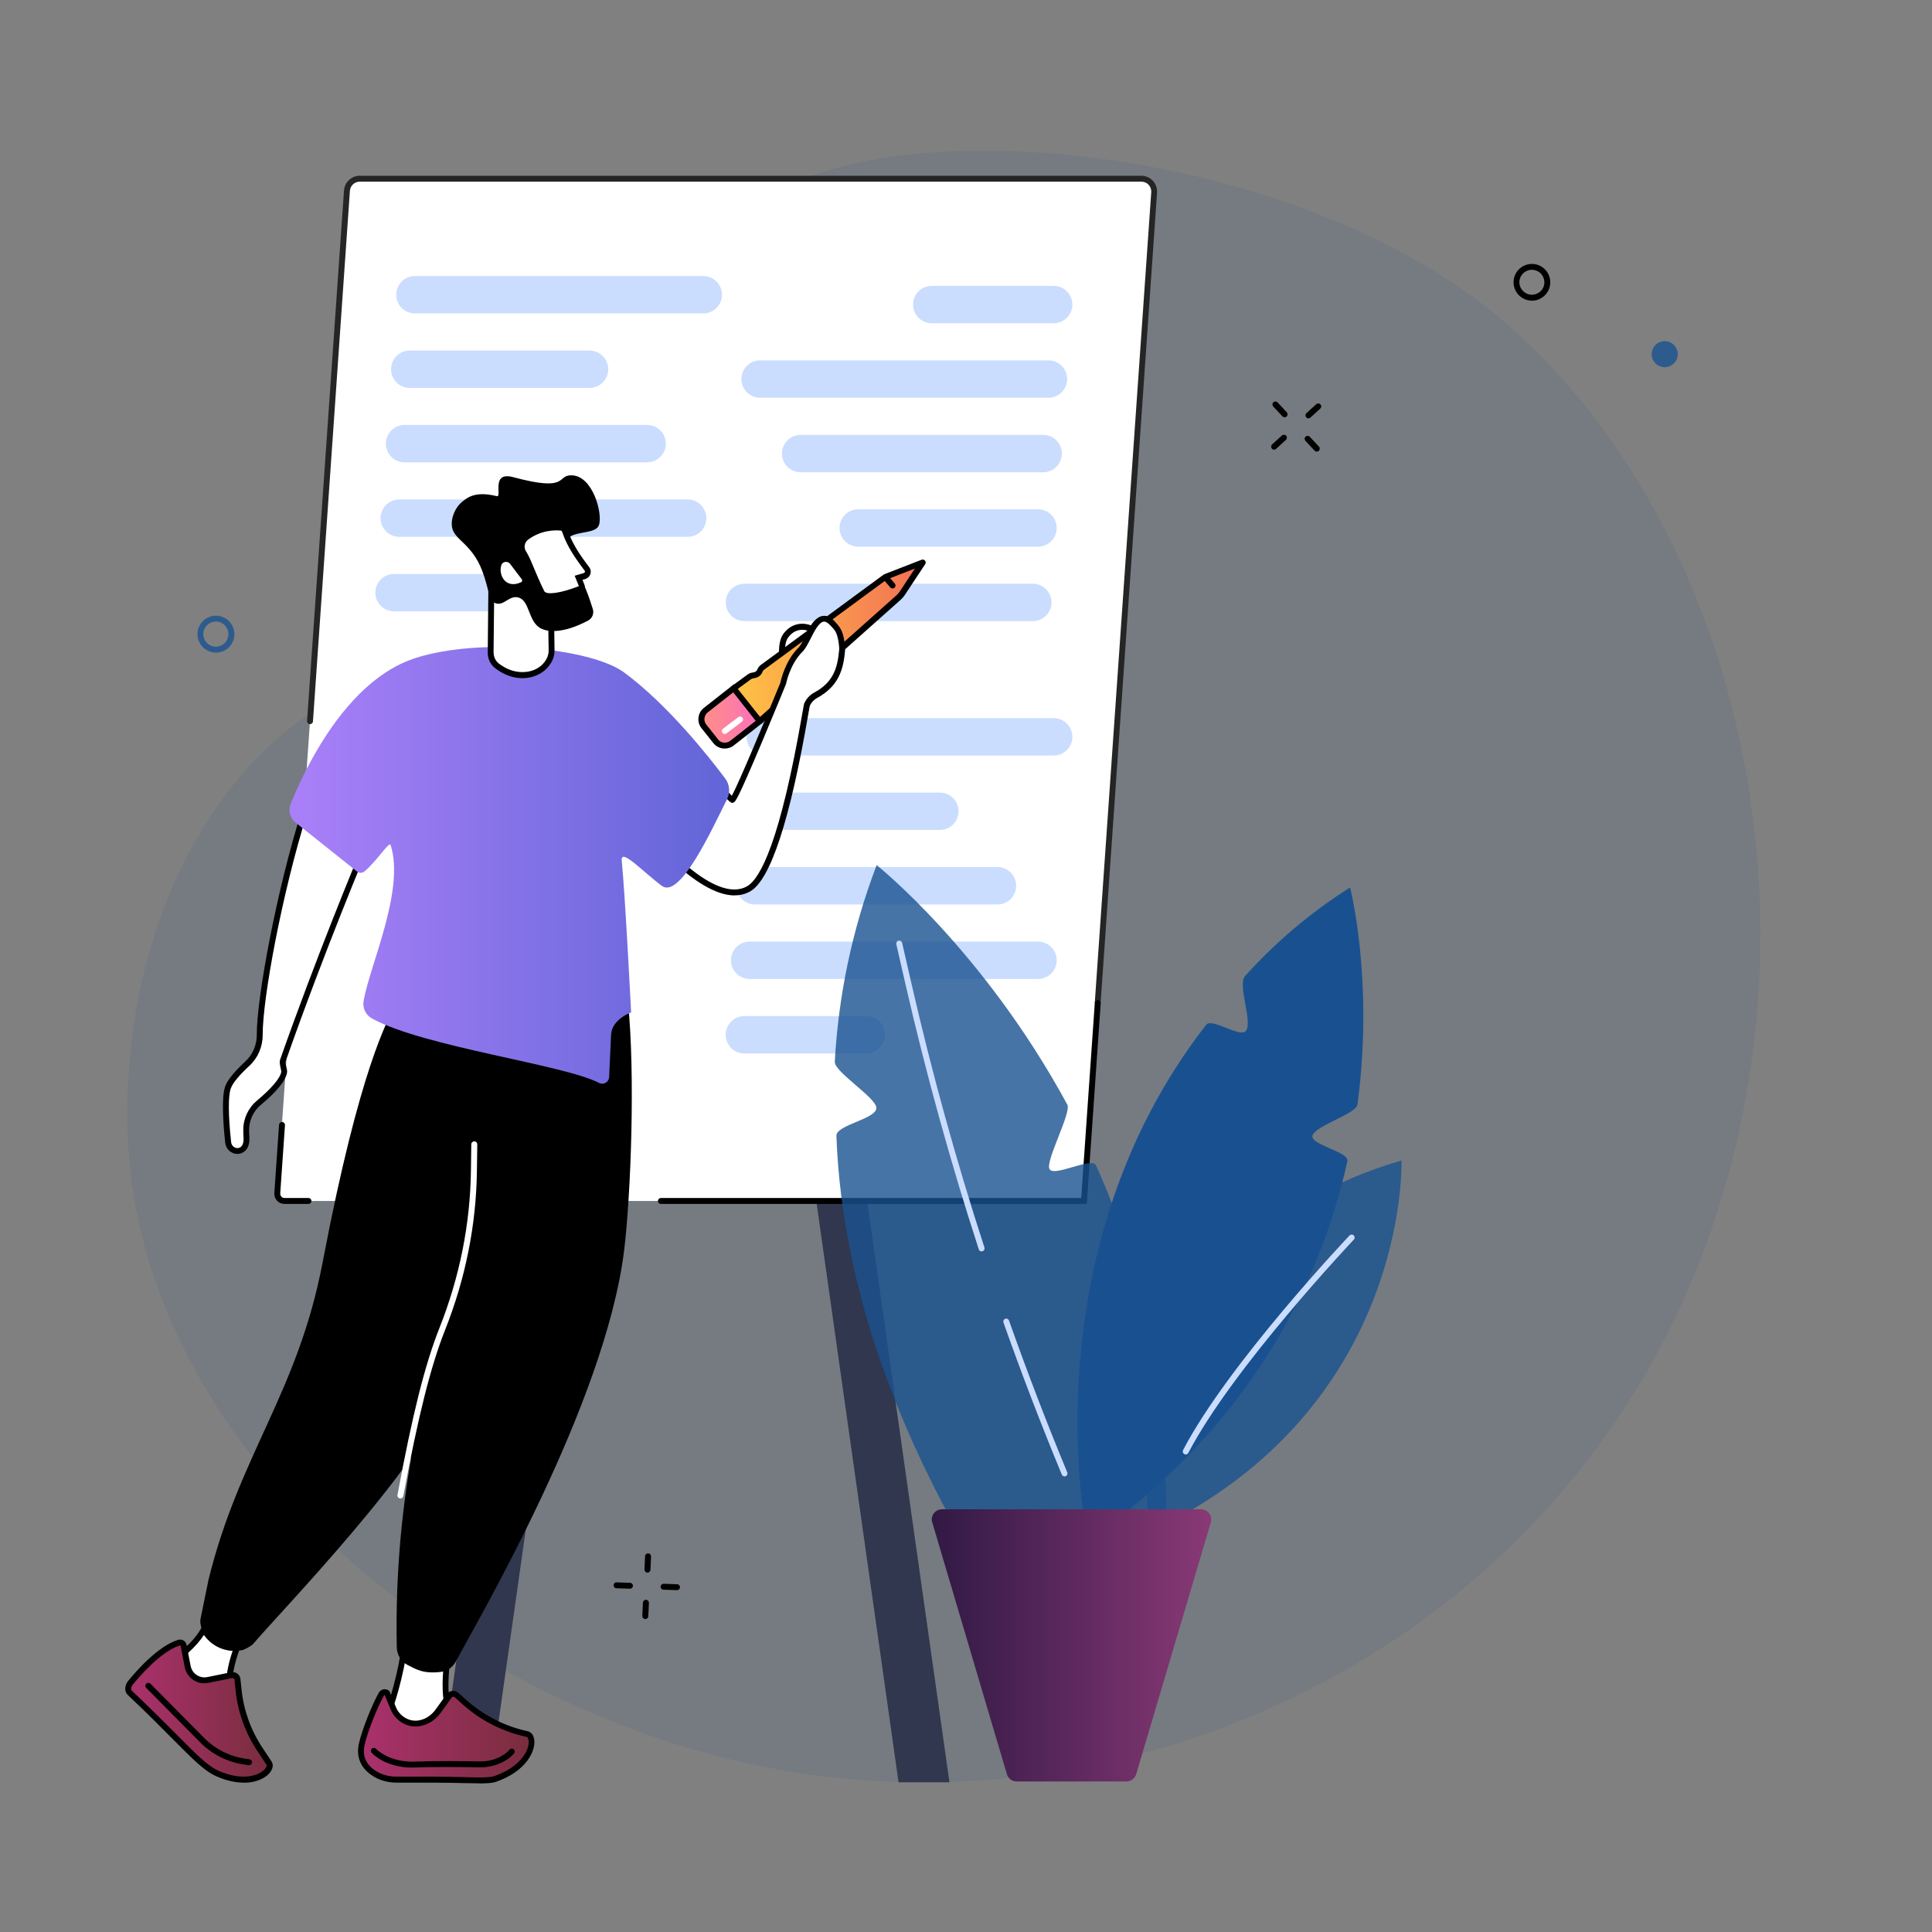 <?xml version="1.0" encoding="UTF-8"?>
<svg id="Layer_1" xmlns="http://www.w3.org/2000/svg" version="1.1" xmlns:xlink="http://www.w3.org/1999/xlink" viewBox="0 0 2160 2160">
  <rect x="0" y="0" width="2160" height="2160" fill="#808080" stroke="none"/>
  <!-- Generator: Adobe Illustrator 29.3.1, SVG Export Plug-In . SVG Version: 2.1.0 Build 151)  -->
  <defs>
    <style>
      .st0 {
        fill: url(#linear-gradient2);
      }

      .st1 {
        fill: #252525;
      }

      .st2 {
        fill: #99b9ff;
      }

      .st3 {
        opacity: .1;
      }

      .st3, .st4 {
        isolation: isolate;
      }

      .st3, .st4, .st5 {
        fill: #195190;
      }

      .st6 {
        fill: #fff;
      }

      .st7 {
        fill: #caddff;
      }

      .st8 {
        fill: url(#linear-gradient1);
      }

      .st4 {
        opacity: .8;
      }

      .st9 {
        fill: url(#linear-gradient4);
      }

      .st10 {
        fill: #30374e;
      }

      .st11 {
        fill: url(#linear-gradient5);
      }

      .st12 {
        fill: url(#linear-gradient3);
      }

      .st13 {
        display: none;
      }

      .st14 {
        fill: url(#linear-gradient);
      }
    </style>
    <linearGradient id="linear-gradient" x1="403.6" y1="1941.1" x2="594.5" y2="1941.1" gradientUnits="userSpaceOnUse">
      <stop offset="0" stop-color="#ab316d"/>
      <stop offset="1" stop-color="#792d3d"/>
    </linearGradient>
    <linearGradient id="linear-gradient1" x1="143.4" y1="1913" x2="301.6" y2="1913" xlink:href="#linear-gradient"/>
    <linearGradient id="linear-gradient2" x1="819.7" y1="717.6" x2="1031.6" y2="717.6" gradientUnits="userSpaceOnUse">
      <stop offset="0" stop-color="#ffc444"/>
      <stop offset="1" stop-color="#f36f56"/>
    </linearGradient>
    <linearGradient id="linear-gradient3" x1="784.2" y1="801.5" x2="849.4" y2="801.5" gradientUnits="userSpaceOnUse">
      <stop offset="0" stop-color="#ff9085"/>
      <stop offset="1" stop-color="#fb6fbb"/>
    </linearGradient>
    <linearGradient id="linear-gradient4" x1="323.8" y1="967.4" x2="815.2" y2="967.4" gradientUnits="userSpaceOnUse">
      <stop offset="0" stop-color="#aa80f9"/>
      <stop offset="1" stop-color="#6165d7"/>
    </linearGradient>
    <linearGradient id="linear-gradient5" x1="1041.8" y1="1839.5" x2="1354.3" y2="1839.5" gradientUnits="userSpaceOnUse">
      <stop offset="0" stop-color="#311944"/>
      <stop offset="1" stop-color="#893976"/>
    </linearGradient>
  </defs>
  <g id="Garden_workshop">
    <path class="st3" d="M585.5,624.6c191.4-192.7,133.6-318.1,267.6-402.6,166.1-104.8,603.6-53.7,825.6,135.1,271.8,231.2,372.9,692.2,213.1,1074.2-170.1,406.8-604.5,613.7-1003.9,550-356.7-56.8-707.3-337.9-742.5-675.1-3.8-36.5-20.6-234.1,97.3-404.4,97.5-140.8,191.1-124.5,342.8-277.2Z"/>
    <g>
      <g>
        <g>
          <polygon class="st10" points="1004.6 1992.6 1061.5 1992.6 900.1 853.2 843.9 857.2 1004.6 1992.6"/>
          <polygon class="st10" points="547.8 1992.6 490.9 1992.6 652.4 853.2 708.6 857.2 547.8 1992.6"/>
        </g>
        <path class="st6" d="M1200,1342.7H322.9c-7.4,0-13.2-6.3-12.7-13.6L388,211.5c.5-6.7,6-11.8,12.7-11.8h877.1c7.4,0,13.2,6.3,12.7,13.6l-77.7,1117.5c-.5,6.7-6,11.8-12.7,11.8Z"/>
        <g>
          <path class="st1" d="M1227.3,1124.2c0,0-.2,0-.2,0-1.8-.1-3.2-1.7-3.1-3.5l63.1-905.8c.2-3.1-.8-6-2.9-8.3-2.1-2.3-5-3.5-8.1-3.5H402.2c-5.8,0-10.6,4.5-11,10.3l-41.3,593.1c-.1,1.8-1.7,3.2-3.5,3.1-1.8-.1-3.2-1.7-3.1-3.5l41.3-593.1c.6-9.2,8.4-16.5,17.6-16.5h873.8c4.9,0,9.6,2,12.9,5.6,3.3,3.6,5,8.4,4.7,13.3l-63.1,905.8c-.1,1.7-1.6,3.1-3.3,3.1Z"/>
          <path d="M344.8,1346h-26.8c-3.1,0-6.2-1.3-8.3-3.6-2.1-2.3-3.2-5.4-3-8.5l5.3-76.4c.1-1.8,1.7-3.2,3.5-3.1,1.8.1,3.2,1.7,3.1,3.5l-5.3,76.4c0,1.3.4,2.6,1.3,3.6.9,1,2.1,1.5,3.5,1.5h26.8c1.8,0,3.3,1.5,3.3,3.3s-1.5,3.3-3.3,3.3Z"/>
          <path d="M1215,1346h-476.1c-1.8,0-3.3-1.5-3.3-3.3s1.5-3.3,3.3-3.3h469.9l15.2-218.2c.1-1.8,1.7-3.2,3.5-3.1,1.8.1,3.2,1.7,3.1,3.5l-15.6,224.4Z"/>
        </g>
      </g>
      <g>
        <path class="st7" d="M855.6,802.9h322.4c11.6,0,20.9,9.4,20.9,20.9h0c0,11.6-9.4,20.9-20.9,20.9h-322.4c-11.6,0-20.9-9.4-20.9-20.9h0c0-11.6,9.4-20.9,20.9-20.9Z"/>
        <path class="st7" d="M1050.8,886.1h-201c-11.6,0-20.9,9.4-20.9,20.9h0c0,11.6,9.4,20.9,20.9,20.9h201c11.6,0,20.9-9.4,20.9-20.9h0c0-11.6-9.4-20.9-20.9-20.9Z"/>
        <path class="st7" d="M1115.2,969.4h-271.2c-11.6,0-20.9,9.4-20.9,20.9h0c0,11.6,9.4,20.9,20.9,20.9h271.2c11.6,0,20.9-9.4,20.9-20.9h0c0-11.6-9.4-20.9-20.9-20.9Z"/>
        <path class="st7" d="M1160.5,1052.7h-322.4c-11.6,0-20.9,9.4-20.9,20.9h0c0,11.6,9.4,20.9,20.9,20.9h322.4c11.6,0,20.9-9.4,20.9-20.9h0c0-11.6-9.4-20.9-20.9-20.9Z"/>
        <path class="st7" d="M968.5,1136h-136.3c-11.6,0-20.9,9.4-20.9,20.9h0c0,11.6,9.4,20.9,20.9,20.9h136.3c11.6,0,20.9-9.4,20.9-20.9h0c0-11.6-9.4-20.9-20.9-20.9Z"/>
      </g>
      <g>
        <path class="st7" d="M832.3,652.6h322.4c11.6,0,20.9,9.4,20.9,20.9h0c0,11.6-9.4,20.9-20.9,20.9h-322.4c-11.6,0-20.9-9.4-20.9-20.9h0c0-11.6,9.4-20.9,20.9-20.9Z"/>
        <path class="st7" d="M959.5,611.2h201c11.6,0,20.9-9.4,20.9-20.9h0c0-11.6-9.4-20.9-20.9-20.9h-201c-11.6,0-20.9,9.4-20.9,20.9h0c0,11.6,9.4,20.9,20.9,20.9Z"/>
        <path class="st7" d="M895.1,528h271.2c11.6,0,20.9-9.4,20.9-20.9h0c0-11.6-9.4-20.9-20.9-20.9h-271.2c-11.6,0-20.9,9.4-20.9,20.9h0c0,11.6,9.4,20.9,20.9,20.9Z"/>
        <path class="st7" d="M849.8,444.7h322.4c11.6,0,20.9-9.4,20.9-20.9h0c0-11.6-9.4-20.9-20.9-20.9h-322.4c-11.6,0-20.9,9.4-20.9,20.9h0c0,11.6,9.4,20.9,20.9,20.9Z"/>
        <path class="st7" d="M1041.7,361.4h136.3c11.6,0,20.9-9.4,20.9-20.9h0c0-11.6-9.4-20.9-20.9-20.9h-136.3c-11.6,0-20.9,9.4-20.9,20.9h0c0,11.6,9.4,20.9,20.9,20.9Z"/>
      </g>
      <g>
        <path class="st7" d="M463.9,308.6h322.4c11.6,0,20.9,9.4,20.9,20.9h0c0,11.6-9.4,20.9-20.9,20.9h-322.4c-11.6,0-20.9-9.4-20.9-20.9h0c0-11.6,9.4-20.9,20.9-20.9Z"/>
        <path class="st7" d="M659.1,391.9h-201c-11.6,0-20.9,9.4-20.9,20.9h0c0,11.6,9.4,20.9,20.9,20.9h201c11.6,0,20.9-9.4,20.9-20.9h0c0-11.6-9.4-20.9-20.9-20.9Z"/>
        <path class="st7" d="M723.5,475.1h-271.2c-11.6,0-20.9,9.4-20.9,20.9h0c0,11.6,9.4,20.9,20.9,20.9h271.2c11.6,0,20.9-9.4,20.9-20.9h0c0-11.6-9.4-20.9-20.9-20.9Z"/>
        <path class="st7" d="M768.8,558.4h-322.4c-11.6,0-20.9,9.4-20.9,20.9h0c0,11.6,9.4,20.9,20.9,20.9h322.4c11.6,0,20.9-9.4,20.9-20.9h0c0-11.6-9.4-20.9-20.9-20.9Z"/>
        <path class="st7" d="M576.8,641.7h-136.3c-11.6,0-20.9,9.4-20.9,20.9h0c0,11.6,9.4,20.9,20.9,20.9h136.3c11.6,0,20.9-9.4,20.9-20.9h0c0-11.6-9.4-20.9-20.9-20.9Z"/>
      </g>
      <g class="st13">
        <g>
          <path class="st7" d="M794.3,698.4c-.8,0-1.5,0-2.3,0-46.7-3.2-76.7-102.4-68.3-225.9,8.1-119.6,94.7-212.6,95.6-213.5l2.8-2.9,2.3,3.3c.7,1,74,104.9,65.9,224.5h0c-8.3,121.5-50.1,214.6-96,214.6ZM821.3,266.5c-14.8,16.9-83.9,101.2-91.1,206.3-3.9,57.6.7,112.2,12.9,153.8,11.7,40,29.7,63.7,49.3,65,19.6,1.3,40.6-19.7,57.6-57.7,17.7-39.6,29.7-93.1,33.6-150.7l3.3.2-3.3-.2c7.1-105.2-49.9-198-62.3-216.8Z"/>
          <path class="st7" d="M789.1,751.1c0,0-.1,0-.2,0-1.8-.1-3.2-1.7-3.1-3.5l29.8-442.6c.1-1.8,1.7-3.2,3.5-3.1,1.8.1,3.2,1.7,3.1,3.5l-29.8,442.6c-.1,1.7-1.6,3.1-3.3,3.1Z"/>
        </g>
        <g>
          <path class="st7" d="M590.9,667.4l-58-104.4-68.3,99.8-1.5-7.7c-.2-1.1-21.6-109-17.2-177.7,8.5-132,104.8-234.9,105.8-236l2.7-2.9,2.3,3.2c.8,1.1,83.3,115.5,74.8,247.5h0c-4.3,67-37.9,169.8-38.3,170.9l-2.4,7.2ZM533.5,550.4l55.8,100.5c7.7-24.6,32.1-106.1,35.7-162,7.5-117.1-57.9-220.2-71.2-239.9-15.7,17.8-93.8,111.7-101.3,228.8-3.7,57.2,10.8,142.2,15.6,168.2l65.4-95.6ZM628.2,489.1h0,0Z"/>
          <path class="st7" d="M524.4,703.9c0,0-.1,0-.2,0-1.8-.1-3.2-1.7-3.1-3.5l26.4-411.8c.1-1.8,1.7-3.2,3.5-3.1,1.8.1,3.2,1.7,3.1,3.5l-26.4,411.8c-.1,1.8-1.6,3.1-3.3,3.1Z"/>
          <g>
            <path class="st7" d="M556.9,412.7c-.8,0-1.5-.3-2.1-.8-1.4-1.2-1.6-3.3-.4-4.7,12.4-14.5,22.8-32.8,30.9-54.1.6-1.7,2.5-2.6,4.3-1.9,1.7.6,2.6,2.6,1.9,4.3-8.3,22.1-19.1,41-32,56.1-.7.8-1.6,1.2-2.5,1.2Z"/>
            <path class="st7" d="M552.4,489.1c-1.1,0-2.2-.5-2.8-1.5-1-1.5-.5-3.6,1-4.6,22.8-14.6,40.1-35.1,50.5-49.9,1.1-1.5,3.1-1.8,4.6-.8,1.5,1.1,1.8,3.1.8,4.6-10.8,15.2-28.7,36.5-52.4,51.6-.6.4-1.2.5-1.8.5Z"/>
            <path class="st7" d="M527.9,410.8c-1.1,0-2.1-.5-2.8-1.5-10.7-16.4-19-36.2-24.4-58.7-.4-1.8.7-3.6,2.4-4,1.8-.4,3.6.7,4,2.4,5.3,21.8,13.2,40.9,23.5,56.7,1,1.5.6,3.6-1,4.6-.6.4-1.2.5-1.8.5Z"/>
            <path class="st7" d="M522.6,487.2c-.7,0-1.5-.3-2.1-.8-21.3-17.7-36.1-40.7-44.9-56.8-.9-1.6-.3-3.6,1.3-4.5,1.6-.9,3.6-.3,4.5,1.3,8.5,15.6,22.8,37.8,43.3,54.9,1.4,1.2,1.6,3.3.4,4.7-.7.8-1.6,1.2-2.5,1.2Z"/>
            <path class="st7" d="M514.3,578.8c-.7,0-1.3-.2-1.9-.6-15.8-11-30.8-28.9-45.9-54.6-.9-1.6-.4-3.6,1.2-4.5,1.6-.9,3.6-.4,4.5,1.2,14.6,24.9,29,42.1,44,52.5,1.5,1,1.9,3.1.8,4.6-.6.9-1.7,1.4-2.7,1.4Z"/>
          </g>
        </g>
        <g>
          <path class="st2" d="M1066.4,704.5c0,0-.1,0-.2,0-1,0-1.9-.6-2.5-1.4-.8-1.1-78.8-111.4-84.8-214.8,0-.9.3-1.8.9-2.5.7-.7,1.6-1,2.5-1l7.4.3c-1.8-24-2-48.9-.4-74,.8-12.1,2.5-24.6,5-37,.2-.9.8-1.7,1.6-2.2.8-.5,1.8-.6,2.7-.2l5.4,1.9c6-25.9,16.5-52.7,31.3-79.6.4-.8,1.2-1.4,2.1-1.6.9-.2,1.9,0,2.6.5l7.6,5.2c9.1-14.3,23.6-34.8,43.8-56.1l.8-.8c.7-.8,1.8-1.4,2.9-1.4s.2,0,.3,0c0,0,.2,0,.3,0,1.1.1,2.2.8,2.9,1.9l.4.5c17.2,23.5,29,45.9,36.3,61.4l8-4.1c.8-.4,1.8-.5,2.7-.2.9.3,1.6,1,1.9,1.9,11.3,28.6,18.3,56.5,21,83l5.6-1.2c.9-.2,1.9,0,2.7.6.8.6,1.2,1.4,1.3,2.4,1,12.8,1.1,25.4.3,37.4-1.6,25.4-4.9,50.1-9.7,73.4l7.5.5c.9,0,1.8.5,2.4,1.3.6.7.8,1.7.6,2.6-19,101.7-110.1,201.3-111,202.3-.6.7-1.5,1.1-2.4,1.1ZM985.8,491.7c6.7,90.3,68.1,185.2,81,204.2,15.1-17.2,87.8-103.6,105.9-192.2l-7.5-.5c-1,0-1.8-.5-2.4-1.3-.6-.8-.8-1.7-.6-2.7,5.2-24.1,8.6-49.7,10.3-76.2.7-10.5.7-21.5,0-32.7l-5.5,1.2c-.9.2-1.9,0-2.7-.6-.8-.6-1.2-1.4-1.3-2.4-2.2-25.9-8.8-53.2-19.6-81.4l-7.8,4c-.8.4-1.7.5-2.6.2-.9-.3-1.6-.9-1.9-1.8-6.8-14.9-18.5-37.5-35.8-61.6-20.5,21.9-34.9,42.7-43.5,56.5-.5.8-1.2,1.3-2.1,1.5-.9.2-1.8,0-2.5-.5l-7.4-5.1c-14.3,26.6-24.3,52.9-29.8,78.3-.2.9-.8,1.7-1.6,2.2-.8.5-1.8.5-2.7.2l-5.3-1.9c-2.1,10.9-3.5,21.8-4.1,32.4-1.7,26.1-1.4,52,.6,76.8,0,.9-.3,1.9-.9,2.6-.7.7-1.6,1.1-2.5,1l-7.5-.3ZM1093.4,245.4s0,0,0,0h0Z"/>
          <path class="st2" d="M1060.2,759.3c0,0-.1,0-.2,0-1.8-.1-3.2-1.7-3.1-3.5l31.1-464.4c.1-1.8,1.7-3.2,3.5-3.1,1.8.1,3.2,1.7,3.1,3.5l-31.1,464.4c-.1,1.7-1.6,3.1-3.3,3.1Z"/>
          <path class="st2" d="M1097.1,425.9c-.8,0-1.5-.3-2.1-.8-1.4-1.2-1.6-3.3-.4-4.7,32-37.5,40.9-88.9,41-89.5.3-1.8,2-3,3.8-2.7,1.8.3,3,2,2.7,3.8-.4,2.2-9.3,53.8-42.5,92.7-.7.8-1.6,1.2-2.5,1.2Z"/>
          <path class="st2" d="M1092.6,502.3c-1.1,0-2.2-.5-2.8-1.5-1-1.5-.5-3.6,1-4.6,41.5-26.5,65.1-73.2,65.3-73.6.8-1.6,2.8-2.3,4.4-1.5,1.6.8,2.3,2.8,1.5,4.4-1,2-24.6,48.8-67.7,76.3-.6.4-1.2.5-1.8.5Z"/>
          <path class="st2" d="M1089.2,594.2c-1.2,0-2.3-.6-2.9-1.8-.8-1.6-.2-3.6,1.4-4.5,26.2-13.7,47.1-42.1,58.4-57.4,2.1-2.9,4-5.4,5.5-7.3,1.1-1.4,3.2-1.7,4.6-.5,1.4,1.1,1.7,3.2.5,4.6-1.4,1.8-3.2,4.2-5.3,7.1-11.6,15.7-33.2,44.9-60.7,59.3-.5.3-1,.4-1.5.4Z"/>
          <path class="st2" d="M1068.1,424c-1.1,0-2.1-.5-2.8-1.5-28-42.7-30.3-95.1-30.4-97.3,0-1.8,1.4-3.4,3.2-3.4,1.8,0,3.4,1.4,3.4,3.2,0,.5,2.4,52.8,29.3,93.9,1,1.5.6,3.6-1,4.6-.6.4-1.2.5-1.8.5Z"/>
          <path class="st2" d="M1062.8,500.4c-.7,0-1.5-.3-2.1-.8-39.2-32.7-56.7-82.2-57.4-84.2-.6-1.7.3-3.6,2-4.2,1.7-.6,3.6.3,4.2,2,.2.5,17.6,49.8,55.4,81.3,1.4,1.2,1.6,3.3.4,4.7-.7.8-1.6,1.2-2.5,1.2Z"/>
          <path class="st2" d="M1054.5,592c-.7,0-1.3-.2-1.9-.6-25.5-17.8-43.2-49.5-52.7-66.5-1.7-3.1-3.2-5.8-4.4-7.7-.9-1.6-.5-3.6,1.1-4.5,1.6-1,3.6-.5,4.5,1.1,1.2,2,2.8,4.8,4.5,7.9,9.2,16.6,26.5,47.4,50.7,64.3,1.5,1,1.9,3.1.8,4.6-.6.9-1.7,1.4-2.7,1.4Z"/>
        </g>
      </g>
    </g>
    <g>
      <g>
        <g>
          <g>
            <path class="st6" d="M504.5,1828.3s-15.5,70.9,1.6,91.2l5.3,8.7-16.6,7.1c-21.1,9-45.5,5-62.6-10.3l-2.3-2.1,4-9c7.2-15.9,19.5-65.4,18.3-82.3l52.1-3.4Z"/>
            <path d="M471.7,1943.3c-15.1,0-30-5.5-41.6-15.8l-2.3-2.1c-1.1-1-1.4-2.5-.8-3.8l4-9c7-15.5,19.2-64.5,18.1-80.7,0-.9.2-1.7.8-2.4s1.4-1.1,2.3-1.1l52.1-3.4c1,0,2,.4,2.7,1.1.7.8.9,1.8.7,2.9-4.2,19.3-12.3,72.7.9,88.3.1.1.2.3.3.4l5.3,8.7c.5.8.6,1.8.3,2.7-.3.9-1,1.7-1.9,2l-16.6,7.1c-7.9,3.4-16.2,5-24.4,5ZM434,1922.1l.5.4c16,14.4,39.2,18.2,59.1,9.7l13.1-5.6-3.2-5.2c-15.4-18.7-6.2-73.6-3.1-89.5l-44.7,2.9c-.3,19.7-11.8,65.1-18.7,80.5l-3,6.8Z"/>
          </g>
          <g>
            <g>
              <path class="st14" d="M510.6,1895.2l9.3,8.3c18.6,16.6,41,28.3,65.1,34.2l4.6,1.1c1.8.4,3.2,1.7,3.8,3.4l.3.9c3.6,9.6-5,33.7-40,45.8-9.1,3.2-33.4.8-69.5.8-15.7,0-31.8,0-41.1,0-9.2,0-18.3-2.5-25.9-7.7-8.5-5.8-16.2-15.5-13-31.2,3.1-15.4,15.5-45.6,22.2-56.9,1.3-2.2,4.1-2.7,6.2-1.2l6.9,17c4.7,11.5,16.5,18.9,28.7,17.1.8-.1,1.5-.3,2.3-.4,7.8-1.8,14.6-6.8,19.3-13.4l12.1-16.8c2-2.7,5.9-3.2,8.4-.9Z"/>
              <path d="M535.8,1993.8c-5.4,0-11.7-.2-19-.3-9.5-.2-20.2-.5-32.4-.5-15.7,0-31.8,0-41.2,0-10.3,0-19.9-2.9-27.7-8.3-12.3-8.4-17.3-20.4-14.4-34.6,3.2-15.4,15.4-45.7,22.6-57.9,1.1-1.8,2.9-3.1,4.9-3.5,2.1-.4,4.3,0,6,1.4.5.4.9.8,1.1,1.4l6.9,17c4.2,10.3,14.8,16.6,25.1,15,.7-.1,1.4-.2,2.1-.4,6.7-1.5,12.9-5.8,17.4-12.1l12.1-16.8c1.5-2.1,3.8-3.4,6.3-3.7,2.5-.3,5,.5,6.9,2.2,0,0,0,0,0,0l9.3,8.3c18.2,16.1,40.2,27.7,63.7,33.5l4.6,1.1c2.8.7,5.1,2.7,6.1,5.5l.3.9c1.8,4.9,1,11.7-2.2,18.6-3.7,7.9-13.8,22.4-39.8,31.5-4.1,1.4-10.4,1.8-19.1,1.8ZM430.1,1895.1c0,0-.1,0-.2,0-.2,0-.4.2-.5.4-6.8,11.5-18.9,41.3-21.9,55.9-2.4,11.6,1.5,21,11.6,27.8,6.8,4.6,15.1,7.1,24,7.1,9.4,0,25.5,0,41.1,0,12.3,0,23.1.3,32.6.5,17.6.5,30.3.8,35.8-1.1,23.7-8.2,32.7-21.1,36-28,2.9-6.1,2.9-11,2-13.5l-.3-.9c-.3-.7-.8-1.2-1.5-1.4l-4.6-1.1c-24.6-6-47.6-18.1-66.5-34.9l-9.3-8.3c-.5-.5-1.2-.7-1.8-.6-.7,0-1.3.4-1.7,1l-12.1,16.8c-5.5,7.5-13,12.7-21.3,14.6-.9.2-1.7.4-2.6.5-13.6,2.1-26.8-5.8-32.3-19.1l-6.5-15.8h0Z"/>
            </g>
            <path d="M460.7,1976.2c-29.8,0-44.5-15.8-45.2-16.5-1.2-1.4-1.1-3.4.2-4.7,1.3-1.2,3.4-1.1,4.7.2.2.2,14.7,15.5,43.7,14.3,22-.9,54.6-.6,72-.2,10.1.2,19.7-2.5,27.6-7.9,2.6-1.7,4.5-3.5,5.8-5.1,1.1-1.5,3.2-1.7,4.6-.6,1.5,1.1,1.7,3.2.6,4.6-1.7,2.2-4.2,4.5-7.4,6.6-9.1,6.1-19.9,9.2-31.5,9-17.4-.3-49.8-.7-71.6.2-1.3,0-2.5,0-3.7,0Z"/>
          </g>
        </g>
        <g>
          <g>
            <path class="st6" d="M272.4,1824.2s-21.4,43.3-14.7,68l1.2,9.8-69.3-43.2,7.6-4.9c15.2-10,30.1-26.3,35.1-41.8l40,12.2Z"/>
            <path d="M258.9,1905.2c-.6,0-1.2-.2-1.8-.5l-69.3-43.2c-1-.6-1.5-1.6-1.6-2.8,0-1.1.6-2.2,1.5-2.8l7.7-4.9c16.1-10.6,29.4-26.3,33.8-40,.6-1.7,2.4-2.7,4.1-2.1l40,12.2c.9.3,1.7,1,2.1,1.8.4.9.4,1.9,0,2.8-.2.4-20.7,42.5-14.5,65.6,0,.2,0,.3,0,.5l1.2,9.8c.2,1.3-.4,2.5-1.5,3.2-.5.3-1.2.5-1.8.5ZM195.7,1858.6l59,36.8-.3-2.7c-5.7-21.6,8.4-55.5,13.4-66.5l-33.4-10.2c-5.7,14.2-19.2,29.8-35.3,40.4l-3.3,2.1Z"/>
          </g>
          <g>
            <g>
              <path class="st8" d="M265.5,1877.8l1.3,12c2.5,23.7,10.7,46.4,23.8,66.2l10.1,15.2c1,1.4,1.1,3.3.5,4.9l-.3.8c-3.7,9.1-25.1,20.5-57.5,6.2-20.1-8.8-40.3-35.9-98.1-90.3-3-2.8-2-8,.6-11.1,9.5-11.6,33.1-38.5,54.3-45,2.4-.7,4.8.7,5.3,3.1l4.5,23.4c2,10.5,12.2,17.3,22.6,15.2l26.6-5.4c3.1-.6,6.2,1.6,6.5,4.8Z"/>
              <path d="M272.4,1993c-8.1,0-18.3-1.7-30.5-7.1-13.3-5.8-25.9-18.6-48.9-41.7-12.9-13-29-29.3-50.1-49.2-4.4-4.2-3.3-11.2.3-15.6,9.4-11.6,33.8-39.3,55.9-46,2-.6,4.2-.4,6.1.7,1.8,1.1,3,2.9,3.4,4.9l4.5,23.4c.8,4.2,3.2,7.9,6.8,10.3,3.5,2.3,7.7,3.2,11.9,2.3l26.6-5.4c2.4-.5,4.9,0,6.9,1.5,2,1.5,3.3,3.7,3.5,6.2h0l1.3,12c2.4,23,10.5,45.4,23.3,64.7l10.1,15.2c1.6,2.4,1.9,5.3.8,8l-.3.8c-1.9,4.7-6.8,9-13.6,11.8-3.8,1.6-9.8,3.3-17.9,3.3ZM201.3,1839.7c0,0-.2,0-.3,0-20.3,6.2-43.6,32.8-52.7,43.9-1.6,2-2.3,5.2-.9,6.6,21.2,20,37.3,36.3,50.3,49.3,22.4,22.6,34.7,35,46.8,40.3,21.9,9.6,36.5,6.5,43.2,3.7,5.9-2.4,9-5.8,10-8.1l.3-.8c.2-.6.2-1.3-.2-1.8l-10.1-15.2c-13.4-20.1-21.8-43.5-24.3-67.6l-1.3-12c0-.8-.6-1.3-.9-1.5-.3-.2-.9-.5-1.7-.4l-26.6,5.4c-5.9,1.2-11.9,0-16.8-3.3-5-3.4-8.5-8.5-9.6-14.5l-4.5-23.4c0-.2-.2-.4-.4-.5,0,0-.2-.1-.4-.1Z"/>
            </g>
            <path d="M278.4,1973.5c-.2,0-.3,0-.5,0l-5.4-.8c-18.3-2.7-35.6-11.5-48.7-24.7l-60.3-60.9c-1.3-1.3-1.3-3.4,0-4.7,1.3-1.3,3.4-1.3,4.7,0l60.3,60.9c12.1,12.2,28.1,20.3,45,22.8l5.4.8c1.8.3,3.1,1.9,2.8,3.8-.2,1.6-1.7,2.8-3.3,2.8Z"/>
          </g>
        </g>
        <g>
          <path d="M544.6,1113.5c47.4,13.2,76.8,21.2,76.8,21.2,0,0-94.5,339.1-121.9,424.1-24.8,77-187.4,244.8-216.2,278.8-3,3.5-11.4,7-11.4,7-16.6,4-33.9-2.5-43.8-16.5,0,0-5.2-11.8-4-17.7l9-44.1c34.3-139.8,99.8-209,127.6-354.9,41.9-220.3,73.2-270,80.2-286.7,21.7-51.8,103.6-11.2,103.6-11.2Z"/>
          <path d="M702,1119.8c8.4,79.5,3.4,216.7-4.3,278.7-21.2,170.6-162.3,410.7-188.3,459.4-3.3,6.2-9.5,10.5-16.4,11.3-20,2.3-27.4-2.7-37.6-7.9-7.3-3.8-11.6-11.5-11.8-19.8-3.5-167.2,32.1-310.3,69-401.5,14.2-35.2,29.8-235.3,27.9-307.4l161.5-12.9Z"/>
          <path class="st6" d="M447.6,1675.2c-.2,0-.4,0-.6,0-1.8-.3-3-2.1-2.6-3.9,16.7-90,30.7-145.8,46.9-186.6,22.5-56.8,34.4-115.9,35.2-175.7l.4-29.7c0-1.8,1.6-3.3,3.4-3.3,1.8,0,3.3,1.5,3.3,3.4l-.4,29.7c-.8,60.6-12.8,120.5-35.7,178.1-16,40.4-29.9,95.8-46.6,185.4-.3,1.6-1.7,2.7-3.2,2.7Z"/>
        </g>
      </g>
      <g>
        <g>
          <g>
            <path class="st6" d="M869.4,778.3c3.8-7.5,5.7-12.1,6.3-14.3,0,0,1.4-2.6,1-6.1-1.2-10.7-5.7-37,1.8-47.1,12.5-17,29.6-7.4,29.6-7.4,0,0,7.8-15.8,17.9-9.9,7.7,4.6,15.2,14.6,13.9,30.1-1.8,21.2-5.4,41.5-27.9,53.6-4.4,2.4-7.8,6.1-9.8,10.7l-32.7-9.7Z"/>
            <path d="M902.1,791.3c-.3,0-.6,0-.9-.1l-32.7-9.7c-.9-.3-1.7-1-2.1-1.9-.4-.9-.4-1.9,0-2.8,3.6-6.9,5.4-11.6,6-13.7,0-.2.2-.5.3-.7h0s.9-1.8.6-4.1c-.1-1.2-.3-2.6-.5-4.1-1.7-13.2-4.5-35.3,2.9-45.4,9.8-13.4,23.2-12.6,30.9-9.7,2.1-3.2,6-8.2,11.3-9.7,3.2-1,6.6-.5,9.6,1.3,4.1,2.4,17.3,12,15.5,33.3-1.8,21.3-5.6,43.3-29.6,56.2-3.7,2-6.7,5.2-8.3,9.1-.5,1.3-1.7,2-3,2ZM874.1,776.3l26.3,7.8c2.3-4,5.8-7.4,9.9-9.6,21.1-11.4,24.4-30.6,26.2-50.9,1.5-17.4-9-25.1-12.3-27-1.5-.9-2.9-1.1-4.4-.7-4.1,1.2-7.9,7.2-8.9,9.1-.4.8-1.1,1.4-2,1.7-.9.3-1.8.2-2.6-.3-.6-.3-14.7-7.9-25.3,6.5-5.8,7.9-3,30-1.7,40.6.2,1.6.4,3,.5,4.2.4,3.7-.7,6.6-1.2,7.6-.4,1.5-1.6,4.8-4.6,11Z"/>
          </g>
          <g>
            <g>
              <path class="st0" d="M849.2,806.4l-29.5-36.4,18.3-13.4c1-.7,2.2-1.2,3.4-1.4l2.2-.4c2.8-.5,5.2-2.4,6.1-5.1h0c.5-1.4,1.5-2.7,2.7-3.6l135.8-99.9c1.1-.8,2.3-1.5,3.6-2l39.7-15.4-22.6,34.2c-1.2,1.9-2.7,3.6-4.4,5l-125.6,111.9c-1.1,1-2.4,1.6-3.8,1.9h-.4c-2.7.6-5,2.5-5.9,5l-.5,1.3c-.4,1.2-1.2,2.3-2.1,3.1l-17.2,15.3Z"/>
              <path d="M849.2,809.7c0,0-.2,0-.3,0-.9,0-1.7-.5-2.3-1.2l-29.5-36.4c-.6-.7-.8-1.6-.7-2.5.1-.9.6-1.7,1.3-2.2l18.3-13.4c1.4-1,3.1-1.7,4.8-2l2.2-.4c1.6-.3,3-1.4,3.6-2.9.8-2.1,2.1-3.8,3.9-5.2l135.8-99.9c1.3-1,2.8-1.8,4.4-2.4l39.7-15.4c1.3-.5,2.9-.1,3.8,1,.9,1.1,1,2.7.2,3.9l-22.6,34.2c-1.4,2.1-3,4-4.9,5.7l-125.6,111.9c-1.5,1.4-3.4,2.3-5.4,2.6h-.4c-1.6.4-2.9,1.5-3.4,2.9l-.5,1.3c-.6,1.7-1.7,3.2-3,4.4l-17.2,15.3c-.6.5-1.4.8-2.2.8ZM824.4,770.7l25.1,31,14.6-13c.6-.5,1-1.1,1.2-1.8l.5-1.3c1.4-3.6,4.6-6.3,8.4-7h.3c.8-.2,1.6-.6,2.2-1.2l125.6-111.9c1.5-1.3,2.7-2.8,3.8-4.4l16.8-25.5-30,11.7c-1,.4-2,.9-2.9,1.6l-135.8,99.9c-.7.5-1.3,1.3-1.6,2.1-1.4,3.8-4.7,6.5-8.7,7.2l-2.2.4c-.7.1-1.4.4-2,.8l-15.5,11.4Z"/>
            </g>
            <path d="M997.9,657.9c-.9,0-1.9-.4-2.5-1.1l-7.9-9.1c-1.2-1.4-1-3.5.3-4.7,1.4-1.2,3.5-1,4.7.3l7.9,9.1c1.2,1.4,1,3.5-.3,4.7-.6.5-1.4.8-2.2.8Z"/>
            <g>
              <path class="st12" d="M789.2,793.8l31-24.3,29.2,36.9-31,24.3c-5.7,4.5-13.8,3.6-18.2-2l-13.4-16.9c-4.4-5.5-3.3-13.6,2.4-18.1Z"/>
              <path d="M810.2,836.9c-4.8,0-9.5-2.1-12.6-6l-13.4-16.9c-2.6-3.3-3.8-7.5-3.3-11.7.5-4.4,2.7-8.3,6.2-11l33.6-26.4,33.3,42.1-33.6,26.4c-3,2.4-6.7,3.5-10.2,3.5ZM819.7,774.1l-28.4,22.3c-2.1,1.6-3.4,4-3.7,6.6-.3,2.5.4,4.9,1.9,6.9l13.4,16.9c3.2,4.1,9.3,4.7,13.6,1.4l28.4-22.3-25.1-31.8Z"/>
            </g>
            <path class="st6" d="M810.3,820.6c-1,0-2-.5-2.6-1.3-1.1-1.5-.8-3.5.6-4.6l17.2-13c1.5-1.1,3.5-.8,4.6.6,1.1,1.5.8,3.5-.6,4.6l-17.2,13c-.6.5-1.3.7-2,.7Z"/>
          </g>
          <g>
            <path class="st6" d="M875.6,764.1s4.3-23,19.4-37.8c9.3-9,17.9-48.3,35.5-29.5,3.8,4.1,6.4,6.6,8.5,13.1,1.2,3.6,2.7,12.5,2.3,16.9-1.8,21.2-7.1,38.4-29.6,50.5-4.3,2.3-7.8,6.1-9.7,10.6-1.2,2.9-27.3,183.6-64.9,205.6-42.7,25-117.1-70.2-117.1-70.2l64.6-67.9s29.8,37.1,34.1,38.9c3.3,1.4,56.9-130.2,56.9-130.2Z"/>
            <path d="M821.3,1001.1c-44.1,0-101-72.2-103.8-75.7l-1.8-2.2,69.2-72.7,2.4,3c11.9,14.9,25.5,30.9,30.9,36.2,7.6-13.8,36.4-82.7,54.3-126.5.6-3.1,5.5-24.7,20.3-39.2,2.3-2.3,5-7.5,7.6-12.7,5.3-10.5,10.9-21.5,19.6-22.7,4.4-.6,8.8,1.4,13.1,6l.7.8c3.5,3.8,6.3,6.7,8.5,13.6,1.3,4,2.9,13.3,2.5,18.1-1.9,22.9-8,40.6-31.4,53.2-3.6,2-6.5,5.1-8.1,8.8-.2.9-.8,4.5-1.5,8.6-20.4,118.6-42.2,185.5-64.8,198.7-5.5,3.2-11.4,4.6-17.6,4.6ZM724.5,923.5c11.4,14,74.8,88.4,111,67.2,14.3-8.4,36.7-48.9,61.7-194.2,1.5-8.4,1.6-9.2,1.9-9.9,2.2-5.2,6.2-9.6,11.2-12.3,20.8-11.2,26.1-26.6,27.9-47.9.3-3.8-1.1-12.2-2.2-15.6-1.7-5.4-3.7-7.5-7.1-11l-.8-.8c-2.7-2.9-5.2-4.3-7.3-4-5.3.8-10.5,10.9-14.6,19.1-3,5.8-5.8,11.4-8.9,14.4-14.2,13.9-18.4,35.8-18.5,36l-.2.6c-.1.3-13.2,32.5-26.7,64.5-27.8,65.9-29.8,66.8-31.8,67.6l-1.3.5-1.4-.5c-4.1-1.7-21.5-22.7-33-36.9l-60,63.1Z"/>
          </g>
        </g>
        <g>
          <path class="st6" d="M316.3,1185.5c-1.2,3.4,1.8,10.2,1.4,13.1-1.6,10.3-16.9,24.7-28.1,34.1-9,7.5-14.2,18.6-14.3,30.3,0,2.8.1,5.8.3,9,.4,7.4-2,11.4-5.2,13.4-6.3,3.9-14.5-.7-15.3-8.1-1.7-16.3-4.6-49.9,0-61.8,3-7.8,12.6-18,21.7-26.4,8.9-8.2,13.8-19.9,13.7-32.1-.2-42.1,23.2-165,50.6-251.2l68.5,38.1s-48.2,114-93.2,241.7Z"/>
          <path d="M265.4,1290.1c-2,0-3.9-.4-5.8-1.4-4.4-2.1-7.3-6.3-7.8-11.1-2-18.4-4.6-51.1.1-63.4,2.7-7,10.3-16.3,22.5-27.6,8.1-7.5,12.7-18.3,12.7-29.6-.2-41.4,22.4-163.1,50.7-252.2.3-.9,1-1.7,1.9-2.1.9-.4,2-.3,2.8.2l68.5,38.1c1.5.8,2.1,2.6,1.4,4.2-.5,1.1-48.7,115.3-93.1,241.5h0c-.4,1.1.3,4.1.8,6,.6,2.5,1.1,4.6.8,6.4-1.4,8.9-11.2,21.1-29.3,36.2-8.3,6.9-13,17-13.1,27.8,0,2.7.1,5.7.3,8.8.5,9.7-3.4,14.2-6.8,16.3-2.1,1.3-4.4,1.9-6.7,1.9ZM342.9,910.7c-27.6,88.2-49.4,206-49.2,246.3,0,13.2-5.3,25.7-14.8,34.5-11.4,10.5-18.6,19.2-20.8,25.2-3.1,8-3,30,.3,60.3.3,2.6,1.8,4.8,4.1,5.9,2,1,4.3.9,6.1-.2,2.7-1.7,3.9-5.2,3.7-10.4-.2-3.2-.3-6.3-.3-9.2,0-12.7,5.7-24.7,15.5-32.8,16.1-13.4,25.9-25.1,27-32.1,0-.6-.4-2.6-.7-3.9-.7-3.2-1.6-6.8-.6-9.7,40.7-115.5,84.5-221,92.1-239.1l-62.4-34.7ZM316.3,1185.5h0,0Z"/>
        </g>
        <path class="st9" d="M464.4,735.7c72.3-23.2,196-11.5,233.5,16.2,48.7,36,94.8,94.3,112.9,118.5,5,6.7,5.8,15.7,2,23.2-16.2,32.2-52.3,111.9-72.8,96.8-20.4-14.9-46.3-43.1-44.9-28.3,3.9,39.1,10.5,169.8,10.5,169.8,0,0-21.5,7.4-22.4,25l-2.2,47.6c-.5,5.5-6.4,8.8-11.3,6.2-39.4-20.5-195.6-40.2-253.8-72-7-3.8-10.8-11.7-9.4-19.6,6.8-39.7,46.3-123.6,30.3-174.1-1.6-5.2-14.1,16.3-29.2,29.2-2.4,2.1-5.9,2.2-8.4.2l-68.9-54.9c-6.1-4.9-8.3-13.2-5.4-20.5,14.3-35.8,61.3-138.2,139.3-163.2Z"/>
      </g>
      <g>
        <g>
          <path class="st6" d="M548.6,729.7l.8-80.7,66.6,30.8.7,47.4c0,12.7-10.5,20.2-10.5,20.2-13,10.3-31.8,9.2-45.8.2l-3.2-2.1c-5.4-3.5-8.7-9.5-8.6-15.9Z"/>
          <path d="M584.1,758.2c-8.6,0-17.5-2.6-25.5-7.7l-3.2-2.1c-6.4-4.1-10.2-11.1-10.1-18.7h0l.8-80.7c0-1.1.6-2.2,1.5-2.8.9-.6,2.1-.7,3.2-.2l66.6,30.8c1.2.5,1.9,1.7,1.9,3l.7,47.4c0,14.3-11.5,22.6-11.9,23-6.7,5.3-15.2,8-24,8ZM551.9,729.7c0,5.3,2.6,10.2,7.1,13.1l3.2,2.1c13.6,8.7,30.9,8.7,41.9,0,.2-.2,9.3-6.8,9.3-17.6l-.7-45.3-60.1-27.8-.8,75.6Z"/>
        </g>
        <path d="M639.1,531.4c-17.5-.4-2,19.1-65.2,2.1-25.9-7-11.9,22.9-18.6,21.2-24.9-6.2-33.6,2.3-39.2,6.8-6.4,5.2-12.5,17.2-10.7,28,2.5,14.3,21.8,18,33.5,48.1,8.2,21.1,6.9,34.2,15.6,37,8.8,2.8,14.8-9,24.7-6.7,12.8,3.1,11.1,25,23.7,33.6,8,5.4,26.1,7.4,54.6-7.7,4.6-2.4,6.8-7.8,5.3-12.8-2-6.4-4.6-14.4-7.7-21.9-14.9-35.6-28.1-43.3-23.7-52.9,6.7-14.6,34.2-7.4,38.3-19.3,4.2-12.4-6.7-55-30.6-55.5Z"/>
        <g>
          <path class="st6" d="M585.1,617.7h0c2.5,4.3,4.7,8.8,6.6,13.4,3.6,8.6,9.8,23.3,13.9,31.3,5.1,9.9,34.3-.7,43.4-4.2,1.5-.6,2.1-2.3,1.5-3.7l-3.5-8.6,7.2-2.1c.8-.4,1.6-.9,2.2-1.7,1.4-1.9,1.3-4.3,0-6.1-6.7-9.1-18.5-23.9-24.7-42.7-.6-1.9-2.3-3.3-4.3-3.5-6.9-.7-23.1-.7-38.6,10.6-5.4,4-7,11.4-3.6,17.2Z"/>
          <path d="M615.9,669.9c-6.2,0-11.1-1.7-13.3-5.9-4.2-8.2-10.6-23.3-14-31.6-1.8-4.4-4-8.8-6.4-12.9h0c-4.3-7.3-2.3-16.5,4.5-21.5,16.5-12.1,34.1-11.9,40.8-11.2,3.3.3,6.1,2.6,7.1,5.7,5.5,16.6,15.6,30.2,22.3,39.2l1.9,2.5c2.2,3,2.2,7,0,10-.8,1.2-2.1,2.1-3.5,2.8l-.4.2-3.7,1.1,2.1,5.2c.6,1.3.7,3.1,0,4.6-.6,1.5-1.8,2.8-3.4,3.4-11.4,4.5-24.5,8.6-34.3,8.6ZM587.9,616c2.6,4.4,4.9,9,6.8,13.8,3.4,8.2,9.7,23.1,13.8,31.1,2.4,4.6,18.6,2.3,38.7-5.6l-4.7-11.6,10.4-3.1c.3-.2.5-.3.7-.5.5-.7.5-1.5,0-2.2l-1.9-2.5c-6.9-9.4-17.5-23.5-23.3-41-.2-.7-.8-1.2-1.5-1.2-6-.6-21.6-.8-36.3,10-4.1,3-5.3,8.5-2.7,12.9h0ZM647.5,655.9s0,0,0,0h0Z"/>
        </g>
        <path class="st6" d="M582.5,651c-17.6,7.9-25.3-8.5-22.1-18.9,1.3-4.4,7.1-5.3,9.9-1.7l13.1,17.3c.8,1.1.4,2.7-.9,3.3Z"/>
      </g>
    </g>
    <g>
      <g>
        <path class="st5" d="M1216.2,1723.3s-69.4-318.2,132.4-577.7c6.2-7.9,38.1,15,44.3,7,8-10.2-9.8-51.6-.9-61.4,32.9-36.5,71.7-70.1,117.4-99,0,0,26.8,103.3,8.3,242.7-1.4,10.5-48.4,24.1-50.4,35-1.8,10.3,41.5,17.9,39.1,28.4-30.6,136.9-108.6,296-290.3,424.9Z"/>
        <g>
          <path class="st4" d="M1173.3,1307c-4.6-9.2,24.8-63.2,20-72-93.9-173.1-213.2-267.8-213.2-267.8-28.3,74.3-42.8,148-46.8,219.8-.6,11.5,46.6,40.4,46.5,51.7-.1,12.5-45.2,18.9-44.7,31.2,6.8,181.9,77.9,343.6,150.4,468.6,1.5-.2,3-.4,4.6-.7,74.7-15.3,141.5-10.1,203.4-32.3,3.4-1.2,6.8-2.5,10.1-3.7,1.8-150.2-29.7-293.3-78.4-399-4.5-9.8-47.1,13.6-51.8,4.2Z"/>
          <path class="st7" d="M1190.2,1650.6c-1.3,0-2.5-.8-3.1-2-23.1-55.9-45.1-113.1-65.2-170-.6-1.7.3-3.6,2-4.2,1.7-.6,3.6.3,4.2,2,20.1,56.9,42,114,65.1,169.7.7,1.7-.1,3.6-1.8,4.3-.4.2-.8.3-1.3.3Z"/>
          <path class="st7" d="M1097.4,1399.1c-1.4,0-2.7-.9-3.1-2.3-31.5-96.9-59-196.4-81.8-295.7l-10.4-45.4c-.4-1.8.7-3.6,2.5-4,1.8-.4,3.6.7,4,2.5l10.4,45.4c22.7,99.1,50.1,198.4,81.6,295.1.6,1.7-.4,3.6-2.1,4.2-.3.1-.7.2-1,.2Z"/>
        </g>
        <g>
          <path class="st4" d="M1284.5,1713.2s-41.6-321.2,282.4-415.8c0,0,9.3,279-282.4,415.8Z"/>
          <path class="st7" d="M1325.6,1626.1c-.5,0-1-.1-1.5-.4-1.6-.8-2.2-2.8-1.4-4.5,50.3-96.4,184.7-238.5,186.1-239.9,1.3-1.3,3.4-1.4,4.7-.1,1.3,1.3,1.4,3.4.1,4.7-1.3,1.4-135.1,142.9-185,238.4-.6,1.1-1.7,1.8-2.9,1.8Z"/>
        </g>
      </g>
      <path class="st11" d="M1042.3,1702.1l83.4,281.4c1.4,4.9,5.9,8.2,11,8.2h122.6c5.1,0,9.5-3.3,11-8.2l83.4-281.4c2.2-7.3-3.3-14.7-11-14.7h-289.5c-7.7,0-13.2,7.4-11,14.7Z"/>
    </g>
    <g>
      <g>
        <path d="M1472.2,504.9c-.9,0-1.8-.4-2.4-1l-10.3-11c-1.2-1.3-1.2-3.4.1-4.7,1.3-1.2,3.4-1.2,4.7.1l10.3,11c1.2,1.3,1.2,3.4-.1,4.7-.6.6-1.5.9-2.3.9Z"/>
        <path d="M1436.2,466.5c-.9,0-1.8-.4-2.4-1l-10.3-11c-1.2-1.3-1.2-3.4.1-4.7,1.3-1.2,3.4-1.2,4.7.1l10.3,11c1.2,1.3,1.2,3.4-.1,4.7-.6.6-1.5.9-2.3.9Z"/>
        <path d="M1462.8,467.7c-.9,0-1.8-.4-2.4-1.1-1.2-1.4-1.1-3.4.2-4.7l11-10c1.3-1.2,3.4-1.1,4.7.2s1.1,3.4-.2,4.7l-11,10c-.6.6-1.4.9-2.2.9Z"/>
        <path d="M1424.4,502.7c-.9,0-1.8-.4-2.4-1.1-1.2-1.4-1.1-3.4.2-4.7l11-10c1.3-1.2,3.4-1.1,4.7.2,1.2,1.3,1.1,3.4-.2,4.7l-11,10c-.6.6-1.4.9-2.2.9Z"/>
      </g>
      <g>
        <path d="M756.9,1777.8s0,0-.1,0l-15-.5c-1.8,0-3.3-1.6-3.2-3.4,0-1.8,1.6-3.3,3.4-3.2l15,.5c1.8,0,3.3,1.6,3.2,3.4,0,1.8-1.5,3.2-3.3,3.2Z"/>
        <path d="M704.3,1776.2s0,0-.1,0l-15-.5c-1.8,0-3.3-1.6-3.2-3.4,0-1.8,1.5-3.3,3.4-3.2l15,.5c1.8,0,3.3,1.6,3.2,3.4,0,1.8-1.5,3.2-3.3,3.2Z"/>
        <path d="M723.9,1758.2c0,0-.1,0-.2,0-1.8,0-3.2-1.6-3.2-3.5l.7-14.8c0-1.8,1.5-3.2,3.5-3.2,1.8,0,3.2,1.6,3.2,3.5l-.7,14.8c0,1.8-1.5,3.2-3.3,3.2Z"/>
        <path d="M721.5,1810.1c0,0-.1,0-.2,0-1.8,0-3.2-1.6-3.2-3.5l.7-14.8c0-1.8,1.6-3.2,3.5-3.2,1.8,0,3.2,1.6,3.2,3.5l-.7,14.8c0,1.8-1.5,3.2-3.3,3.2Z"/>
      </g>
      <path d="M1712.7,336.1c-.4,0-.7,0-1.1,0-11.3-.6-20-10.3-19.4-21.6.6-11.3,10.3-20,21.6-19.4,11.3.6,20,10.3,19.4,21.6-.3,5.5-2.7,10.5-6.8,14.2-3.8,3.4-8.6,5.3-13.7,5.3ZM1712.6,301.6c-7.3,0-13.5,5.8-13.9,13.2-.4,7.7,5.5,14.2,13.2,14.7,3.7.2,7.3-1.1,10.1-3.5,2.8-2.5,4.4-5.9,4.6-9.6.2-3.7-1.1-7.3-3.5-10.1-2.5-2.8-5.9-4.4-9.6-4.6h0c-.3,0-.5,0-.8,0Z"/>
      <path class="st4" d="M1861.9,381.4c8,.4,14.2,7.3,13.8,15.3-.4,8-7.3,14.2-15.3,13.8-8-.4-14.2-7.3-13.8-15.3.4-8,7.3-14.2,15.3-13.8Z"/>
      <path class="st4" d="M241.4,729.6c-.4,0-.8,0-1.1,0-11.4-.6-20.1-10.4-19.5-21.7.6-11.4,10.3-20.1,21.7-19.5h0c11.4.6,20.1,10.4,19.5,21.7-.3,5.5-2.7,10.6-6.8,14.3-3.8,3.4-8.7,5.3-13.8,5.3ZM241.3,694.9c-7.4,0-13.6,5.8-14,13.3-.4,7.7,5.5,14.4,13.3,14.8,3.8.2,7.4-1.1,10.1-3.6,2.8-2.5,4.4-6,4.6-9.7.4-7.7-5.5-14.4-13.3-14.8-.3,0-.5,0-.8,0Z"/>
    </g>
  </g>
</svg>